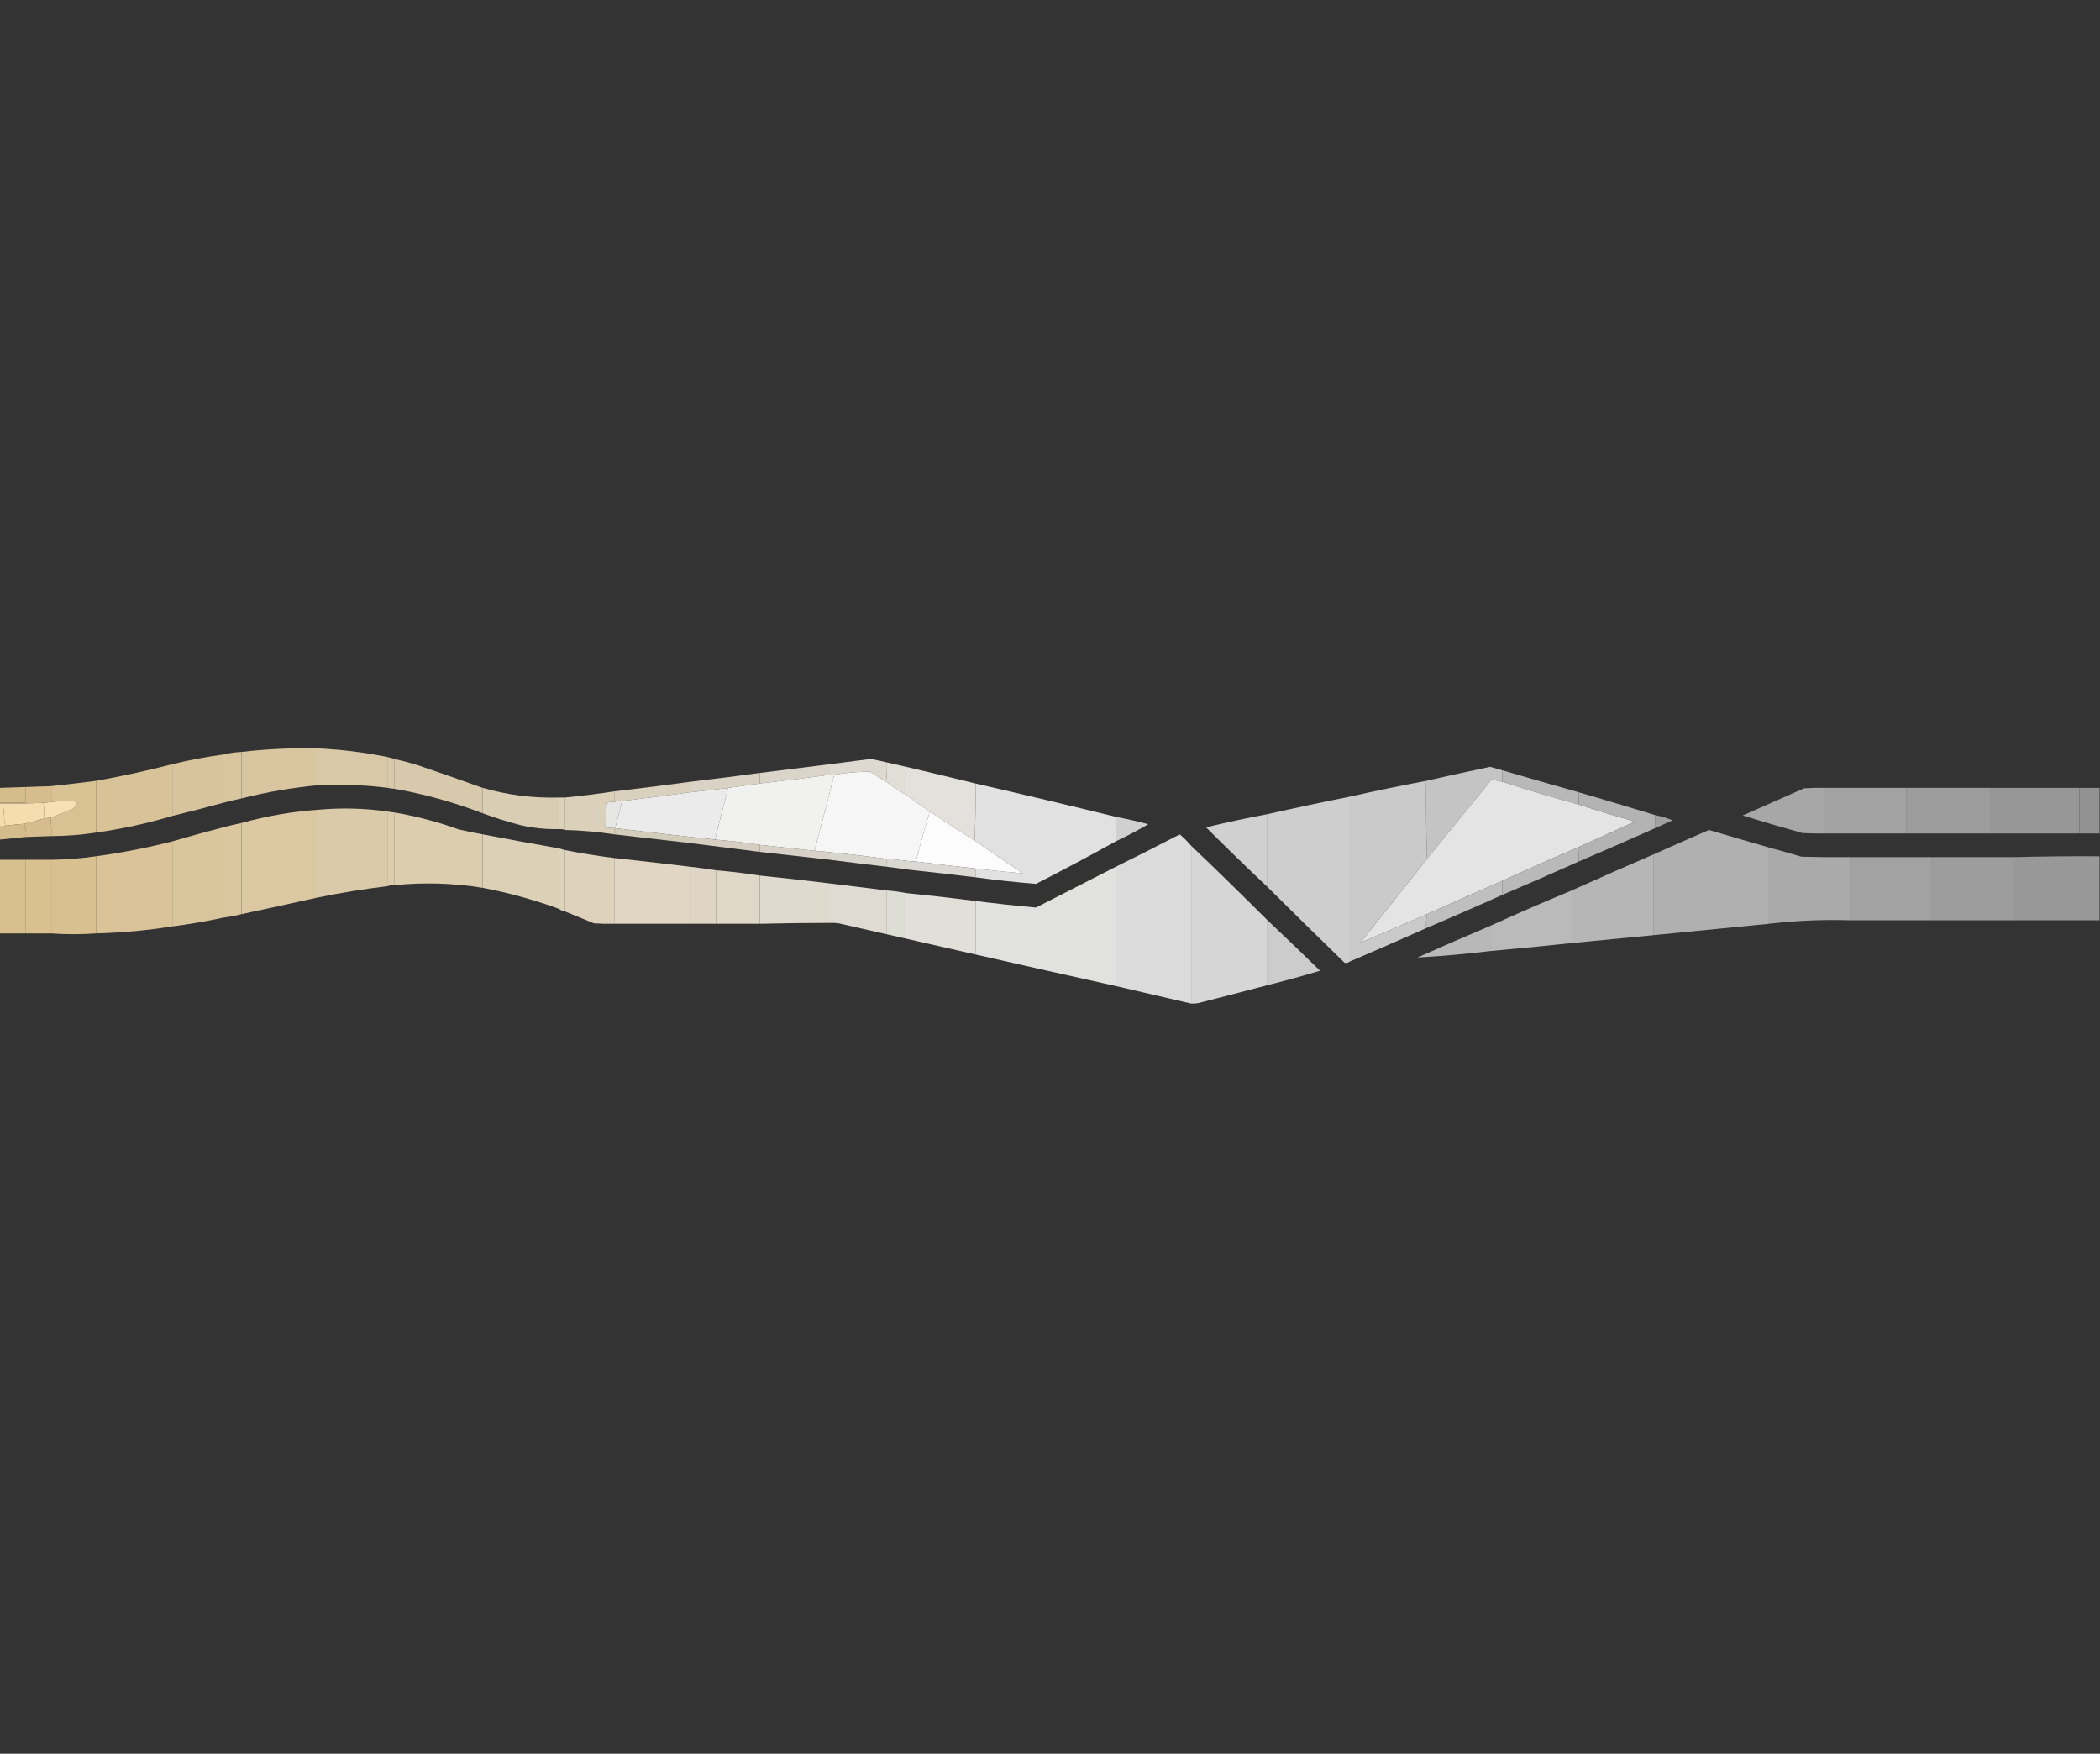 <?xml version="1.0" encoding="UTF-8"?> <svg xmlns="http://www.w3.org/2000/svg" xmlns:xlink="http://www.w3.org/1999/xlink" xmlns:svgjs="http://svgjs.com/svgjs" version="1.1" width="2395px" height="2000px"><rect width="100%" height="100%" fill="#333333" stroke="none"/><svg xmlns="http://www.w3.org/2000/svg" xmlns:xlink="http://www.w3.org/1999/xlink" version="1.1" width="2395px" height="2000px" style="shape-rendering:geometricPrecision; text-rendering:geometricPrecision; image-rendering:optimizeQuality; fill-rule:evenodd; clip-rule:evenodd"><g><path style="opacity:0.977" fill="#ddc9a4" d="M 362.5,853.5 C 362.5,867.5 362.5,881.5 362.5,895.5C 333.119,898.23 304.119,903.23 275.5,910.5C 275.5,892.833 275.5,875.167 275.5,857.5C 304.377,854.154 333.377,852.82 362.5,853.5 Z"></path></g><g><path style="opacity:0.974" fill="#ddccab" d="M 362.5,853.5 C 389.431,854.715 416.097,858.048 442.5,863.5C 442.5,875.167 442.5,886.833 442.5,898.5C 415.921,895.155 389.254,894.155 362.5,895.5C 362.5,881.5 362.5,867.5 362.5,853.5 Z"></path></g><g><path style="opacity:0.979" fill="#dcc9a0" d="M 275.5,857.5 C 275.5,875.167 275.5,892.833 275.5,910.5C 268.459,912.01 261.459,913.677 254.5,915.5C 254.5,897.167 254.5,878.833 254.5,860.5C 261.276,858.865 268.276,857.865 275.5,857.5 Z"></path></g><g><path style="opacity:0.98" fill="#dbc79e" d="M 254.5,860.5 C 254.5,878.833 254.5,897.167 254.5,915.5C 235.245,920.814 215.912,925.814 196.5,930.5C 196.5,910.833 196.5,891.167 196.5,871.5C 215.637,866.806 234.97,863.139 254.5,860.5 Z"></path></g><g><path style="opacity:0.964" fill="#decdae" d="M 442.5,863.5 C 444.894,864.015 447.228,864.681 449.5,865.5C 449.5,876.833 449.5,888.167 449.5,899.5C 447.139,899.326 444.806,898.993 442.5,898.5C 442.5,886.833 442.5,875.167 442.5,863.5 Z"></path></g><g><path style="opacity:0.96" fill="#dfcfb2" d="M 449.5,865.5 C 457.899,867.354 466.232,869.521 474.5,872C 500.037,880.619 525.37,889.453 550.5,898.5C 550.5,908.167 550.5,917.833 550.5,927.5C 517.752,914.896 484.085,905.563 449.5,899.5C 449.5,888.167 449.5,876.833 449.5,865.5 Z"></path></g><g><path style="opacity:0.961" fill="#e3dfd6" d="M 1011.5,869.5 C 1011.82,877.019 1011.49,884.352 1010.5,891.5C 1004.38,887.89 998.384,884.057 992.5,880C 978.757,880.092 965.09,881.259 951.5,883.5C 949.833,883.5 948.167,883.5 946.5,883.5C 946.5,879.5 946.5,875.5 946.5,871.5C 961.985,869.46 977.485,867.46 993,865.5C 999.224,866.645 1005.39,867.978 1011.5,869.5 Z"></path></g><g><path style="opacity:0.979" fill="#e3e1d9" d="M 1011.5,869.5 C 1018.83,871.166 1026.16,872.833 1033.5,874.5C 1033.5,885.167 1033.5,895.833 1033.5,906.5C 1025.56,901.886 1017.89,896.886 1010.5,891.5C 1011.49,884.352 1011.82,877.019 1011.5,869.5 Z"></path></g><g><path style="opacity:0.981" fill="#dbc499" d="M 196.5,871.5 C 196.5,891.167 196.5,910.833 196.5,930.5C 168.087,938.985 139.087,945.318 109.5,949.5C 109.5,929.833 109.5,910.167 109.5,890.5C 138.737,885.274 167.737,878.941 196.5,871.5 Z"></path></g><g><path style="opacity:0.956" fill="#e3dcd0" d="M 946.5,871.5 C 946.5,875.5 946.5,879.5 946.5,883.5C 920.02,887.185 893.354,890.518 866.5,893.5C 866.5,889.5 866.5,885.5 866.5,881.5C 893.168,878.167 919.834,874.833 946.5,871.5 Z"></path></g><g><path style="opacity:0.988" fill="#e5e2dd" d="M 1033.5,874.5 C 1059.86,880.706 1086.2,887.039 1112.5,893.5C 1112.83,915.34 1112.5,937.006 1111.5,958.5C 1094.36,947.76 1077.36,936.76 1060.5,925.5C 1051.32,919.413 1042.32,913.079 1033.5,906.5C 1033.5,895.833 1033.5,885.167 1033.5,874.5 Z"></path></g><g><path style="opacity:0.987" fill="#c5c5c5" d="M 1713.5,878.5 C 1713.5,882.833 1713.5,887.167 1713.5,891.5C 1709.41,890.915 1705.41,889.915 1701.5,888.5C 1676.81,918.852 1652.14,949.186 1627.5,979.5C 1626.5,950.005 1626.17,920.338 1626.5,890.5C 1650.65,884.935 1674.98,879.601 1699.5,874.5C 1704.19,875.837 1708.85,877.171 1713.5,878.5 Z"></path></g><g><path style="opacity:0.954" fill="#bfbfbf" d="M 1713.5,878.5 C 1742.46,886.989 1771.46,895.322 1800.5,903.5C 1800.5,908.167 1800.5,912.833 1800.5,917.5C 1771.17,909.589 1742.17,900.923 1713.5,891.5C 1713.5,887.167 1713.5,882.833 1713.5,878.5 Z"></path></g><g><path style="opacity:1" fill="#f6f6f6" d="M 1010.5,891.5 C 1017.89,896.886 1025.56,901.886 1033.5,906.5C 1042.32,913.079 1051.32,919.413 1060.5,925.5C 1054.72,944.273 1049.39,963.273 1044.5,982.5C 1040.47,982.495 1036.47,982.162 1032.5,981.5C 1025.53,980.541 1018.53,979.874 1011.5,979.5C 988.876,976.468 966.209,973.801 943.5,971.5C 939.519,970.979 935.519,970.646 931.5,970.5C 930.722,969.844 930.056,969.011 929.5,968C 936.942,939.844 944.276,911.677 951.5,883.5C 965.09,881.259 978.757,880.092 992.5,880C 998.384,884.057 1004.38,887.89 1010.5,891.5 Z"></path></g><g><path style="opacity:0.953" fill="#e2dacb" d="M 866.5,881.5 C 866.5,885.5 866.5,889.5 866.5,893.5C 854.64,895.163 842.64,896.829 830.5,898.5C 816.183,900.332 801.849,901.999 787.5,903.5C 787.5,899.5 787.5,895.5 787.5,891.5C 813.87,888.412 840.203,885.079 866.5,881.5 Z"></path></g><g><path style="opacity:1" fill="#f1f1f0" d="M 946.5,883.5 C 948.167,883.5 949.833,883.5 951.5,883.5C 944.276,911.677 936.942,939.844 929.5,968C 930.056,969.011 930.722,969.844 931.5,970.5C 909.846,968.073 888.179,965.74 866.5,963.5C 849.606,960.777 832.606,958.777 815.5,957.5C 820.344,937.792 825.344,918.125 830.5,898.5C 842.64,896.829 854.64,895.163 866.5,893.5C 893.354,890.518 920.02,887.185 946.5,883.5 Z"></path></g><g><path style="opacity:1" fill="#e4e4e4" d="M 1713.5,891.5 C 1742.17,900.923 1771.17,909.589 1800.5,917.5C 1821.62,924.287 1842.96,930.787 1864.5,937C 1843.44,946.533 1822.44,956.033 1801.5,965.5C 1771.92,978.129 1742.59,991.129 1713.5,1004.5C 1684.75,1016.97 1656.08,1029.64 1627.5,1042.5C 1602.19,1053.66 1576.86,1064.49 1551.5,1075C 1576.96,1043.23 1602.3,1011.39 1627.5,979.5C 1652.14,949.186 1676.81,918.852 1701.5,888.5C 1705.41,889.915 1709.41,890.915 1713.5,891.5 Z"></path></g><g><path style="opacity:0.981" fill="#dbc394" d="M 109.5,890.5 C 109.5,910.167 109.5,929.833 109.5,949.5C 92.611,952.102 75.611,953.435 58.5,953.5C 58.825,946.313 58.491,939.313 57.5,932.5C 66.256,929.519 74.922,926.019 83.5,922C 85.227,920.611 86.561,918.944 87.5,917C 87.241,915.739 86.574,914.739 85.5,914C 76.481,913.358 67.481,913.525 58.5,914.5C 58.5,908.5 58.5,902.5 58.5,896.5C 75.472,894.651 92.472,892.651 109.5,890.5 Z"></path></g><g><path style="opacity:0.992" fill="#cbcbcb" d="M 1626.5,890.5 C 1626.17,920.338 1626.5,950.005 1627.5,979.5C 1602.3,1011.39 1576.96,1043.23 1551.5,1075C 1576.86,1064.49 1602.19,1053.66 1627.5,1042.5C 1626.55,1047.74 1626.22,1053.07 1626.5,1058.5C 1597.69,1071.4 1568.69,1084.07 1539.5,1096.5C 1539.5,1033.83 1539.5,971.167 1539.5,908.5C 1568.37,901.993 1597.37,895.993 1626.5,890.5 Z"></path></g><g><path style="opacity:0.954" fill="#e1d8c5" d="M 787.5,891.5 C 787.5,895.5 787.5,899.5 787.5,903.5C 761.516,906.998 735.516,910.331 709.5,913.5C 706.391,913.264 703.391,913.597 700.5,914.5C 700.5,910.5 700.5,906.5 700.5,902.5C 729.55,899.112 758.55,895.445 787.5,891.5 Z"></path></g><g><path style="opacity:0.984" fill="#e4e3e3" d="M 1112.5,893.5 C 1166.04,905.803 1219.37,918.47 1272.5,931.5C 1272.5,940.833 1272.5,950.167 1272.5,959.5C 1242.55,976.147 1212.21,992.314 1181.5,1008C 1158.45,1006.12 1135.45,1003.62 1112.5,1000.5C 1112.5,997.167 1112.5,993.833 1112.5,990.5C 1130.51,992.667 1148.51,994.5 1166.5,996C 1147.99,983.637 1129.66,971.137 1111.5,958.5C 1112.5,937.006 1112.83,915.34 1112.5,893.5 Z"></path></g><g><path style="opacity:0.975" fill="#dbc191" d="M 58.5,896.5 C 58.5,902.5 58.5,908.5 58.5,914.5C 55.545,915.159 52.545,915.492 49.5,915.5C 34.18,916.29 18.847,916.623 3.5,916.5C 2.167,916.5 0.833,916.5 -0.5,916.5C -0.5,916.167 -0.5,915.833 -0.5,915.5C 9.5,915.5 19.5,915.5 29.5,915.5C 29.5,909.5 29.5,903.5 29.5,897.5C 39.165,897.122 48.831,896.789 58.5,896.5 Z"></path></g><g><path style="opacity:0.975" fill="#d9c18e" d="M 29.5,897.5 C 29.5,903.5 29.5,909.5 29.5,915.5C 19.5,915.5 9.5,915.5 -0.5,915.5C -0.5,909.833 -0.5,904.167 -0.5,898.5C 9.497,898.084 19.497,897.75 29.5,897.5 Z"></path></g><g><path style="opacity:0.969" fill="#dfd2b9" d="M 550.5,898.5 C 578.916,906.677 607.916,910.344 637.5,909.5C 637.5,921.5 637.5,933.5 637.5,945.5C 622.643,945.868 607.976,944.368 593.5,941C 578.919,937.195 564.586,932.695 550.5,927.5C 550.5,917.833 550.5,908.167 550.5,898.5 Z"></path></g><g><path style="opacity:1" fill="#ebebeb" d="M 830.5,898.5 C 825.344,918.125 820.344,937.792 815.5,957.5C 806.187,956.336 796.854,955.336 787.5,954.5C 758.836,951.093 730.17,947.76 701.5,944.5C 704.323,934.209 706.989,923.876 709.5,913.5C 735.516,910.331 761.516,906.998 787.5,903.5C 801.849,901.999 816.183,900.332 830.5,898.5 Z"></path></g><g><path style="opacity:0.968" fill="#aaaaaa" d="M 2080.5,898.5 C 2080.5,915.833 2080.5,933.167 2080.5,950.5C 2072.16,950.666 2063.83,950.5 2055.5,950C 2032.73,943.642 2010.06,936.975 1987.5,930C 2010.83,919.667 2034.17,909.333 2057.5,899C 2065.16,898.5 2072.83,898.334 2080.5,898.5 Z"></path></g><g><path style="opacity:0.99" fill="#a4a4a4" d="M 2080.5,898.5 C 2111.83,898.5 2143.17,898.5 2174.5,898.5C 2174.5,915.833 2174.5,933.167 2174.5,950.5C 2143.17,950.5 2111.83,950.5 2080.5,950.5C 2080.5,933.167 2080.5,915.833 2080.5,898.5 Z"></path></g><g><path style="opacity:0.982" fill="#9e9e9e" d="M 2174.5,898.5 C 2206.17,898.5 2237.83,898.5 2269.5,898.5C 2269.5,915.833 2269.5,933.167 2269.5,950.5C 2237.83,950.5 2206.17,950.5 2174.5,950.5C 2174.5,933.167 2174.5,915.833 2174.5,898.5 Z"></path></g><g><path style="opacity:0.974" fill="#999999" d="M 2269.5,898.5 C 2303.5,898.5 2337.5,898.5 2371.5,898.5C 2371.5,915.833 2371.5,933.167 2371.5,950.5C 2337.5,950.5 2303.5,950.5 2269.5,950.5C 2269.5,933.167 2269.5,915.833 2269.5,898.5 Z"></path></g><g><path style="opacity:0.97" fill="#949594" d="M 2371.5,898.5 C 2379.17,898.5 2386.83,898.5 2394.5,898.5C 2394.5,915.833 2394.5,933.167 2394.5,950.5C 2386.83,950.5 2379.17,950.5 2371.5,950.5C 2371.5,933.167 2371.5,915.833 2371.5,898.5 Z"></path></g><g><path style="opacity:0.964" fill="#e1d5bf" d="M 700.5,902.5 C 700.5,906.5 700.5,910.5 700.5,914.5C 697.552,914.223 694.719,914.556 692,915.5C 691.463,924.836 690.963,934.169 690.5,943.5C 693.807,944.051 697.14,944.384 700.5,944.5C 700.5,946.833 700.5,949.167 700.5,951.5C 681.948,948.645 663.281,946.978 644.5,946.5C 644.5,934.167 644.5,921.833 644.5,909.5C 663.196,907.663 681.863,905.33 700.5,902.5 Z"></path></g><g><path style="opacity:0.956" fill="#b9b9b9" d="M 1800.5,903.5 C 1829.63,912.028 1858.63,920.695 1887.5,929.5C 1887.5,934.5 1887.5,939.5 1887.5,944.5C 1858.62,957.439 1829.62,970.106 1800.5,982.5C 1800.21,976.741 1800.55,971.075 1801.5,965.5C 1822.44,956.033 1843.44,946.533 1864.5,937C 1842.96,930.787 1821.62,924.287 1800.5,917.5C 1800.5,912.833 1800.5,908.167 1800.5,903.5 Z"></path></g><g><path style="opacity:0.989" fill="#d0d0d0" d="M 1539.5,908.5 C 1539.5,971.167 1539.5,1033.83 1539.5,1096.5C 1537.77,1097.91 1535.77,1098.41 1533.5,1098C 1503.97,1069.3 1474.63,1040.47 1445.5,1011.5C 1445.5,983.833 1445.5,956.167 1445.5,928.5C 1476.72,921.455 1508.06,914.788 1539.5,908.5 Z"></path></g><g><path style="opacity:0.989" fill="#ded5bc" d="M 637.5,909.5 C 639.833,909.5 642.167,909.5 644.5,909.5C 644.5,921.833 644.5,934.167 644.5,946.5C 642.283,945.631 639.95,945.298 637.5,945.5C 637.5,933.5 637.5,921.5 637.5,909.5 Z"></path></g><g><path style="opacity:1" fill="#e6e6e5" d="M 709.5,913.5 C 706.989,923.876 704.323,934.209 701.5,944.5C 701.167,944.5 700.833,944.5 700.5,944.5C 697.14,944.384 693.807,944.051 690.5,943.5C 690.963,934.169 691.463,924.836 692,915.5C 694.719,914.556 697.552,914.223 700.5,914.5C 703.391,913.597 706.391,913.264 709.5,913.5 Z"></path></g><g><path style="opacity:1" fill="#f6e0b4" d="M 57.5,932.5 C 55.139,932.674 52.806,933.007 50.5,933.5C 50.64,927.464 50.307,921.464 49.5,915.5C 52.545,915.492 55.545,915.159 58.5,914.5C 67.481,913.525 76.481,913.358 85.5,914C 86.574,914.739 87.241,915.739 87.5,917C 86.561,918.944 85.227,920.611 83.5,922C 74.922,926.019 66.256,929.519 57.5,932.5 Z"></path></g><g><path style="opacity:1" fill="#f5ddb0" d="M 49.5,915.5 C 50.307,921.464 50.64,927.464 50.5,933.5C 42.744,935.513 35.078,937.513 27.5,939.5C 20.81,939.948 14.143,940.615 7.5,941.5C 5.836,940.051 5.002,938.051 5,935.5C 4.654,929.143 4.154,922.81 3.5,916.5C 18.847,916.623 34.18,916.29 49.5,915.5 Z"></path></g><g><path style="opacity:1" fill="#f4dcac" d="M -0.5,916.5 C 0.833,916.5 2.167,916.5 3.5,916.5C 4.154,922.81 4.654,929.143 5,935.5C 5.002,938.051 5.836,940.051 7.5,941.5C 5.052,942.473 2.385,942.806 -0.5,942.5C -0.5,933.833 -0.5,925.167 -0.5,916.5 Z"></path></g><g><path style="opacity:0.989" fill="#ddccab" d="M 442.5,925.5 C 442.5,953.833 442.5,982.167 442.5,1010.5C 415.659,1013.75 388.992,1018.08 362.5,1023.5C 362.5,990.167 362.5,956.833 362.5,923.5C 389.18,921.032 415.847,921.699 442.5,925.5 Z"></path></g><g><path style="opacity:0.989" fill="#ddc9a4" d="M 362.5,923.5 C 362.5,956.833 362.5,990.167 362.5,1023.5C 333.56,1029.98 304.56,1036.32 275.5,1042.5C 275.5,1007.83 275.5,973.167 275.5,938.5C 303.883,930.602 332.883,925.602 362.5,923.5 Z"></path></g><g><path style="opacity:0.989" fill="#decdae" d="M 442.5,925.5 C 444.806,925.993 447.139,926.326 449.5,926.5C 449.5,954.167 449.5,981.833 449.5,1009.5C 447.05,1009.3 444.717,1009.63 442.5,1010.5C 442.5,982.167 442.5,953.833 442.5,925.5 Z"></path></g><g><path style="opacity:1" fill="#fcfcfc" d="M 1060.5,925.5 C 1077.36,936.76 1094.36,947.76 1111.5,958.5C 1129.66,971.137 1147.99,983.637 1166.5,996C 1148.51,994.5 1130.51,992.667 1112.5,990.5C 1089.77,987.984 1067.1,985.318 1044.5,982.5C 1049.39,963.273 1054.72,944.273 1060.5,925.5 Z"></path></g><g><path style="opacity:0.983" fill="#dfcfb1" d="M 449.5,926.5 C 474.733,930.808 499.4,937.308 523.5,946C 532.48,948.029 541.48,949.863 550.5,951.5C 550.5,971.833 550.5,992.167 550.5,1012.5C 516.992,1007.06 483.326,1006.06 449.5,1009.5C 449.5,981.833 449.5,954.167 449.5,926.5 Z"></path></g><g><path style="opacity:0.965" fill="#d5d5d5" d="M 1445.5,928.5 C 1445.5,956.167 1445.5,983.833 1445.5,1011.5C 1421.86,989.19 1398.52,966.524 1375.5,943.5C 1398.69,937.87 1422.02,932.87 1445.5,928.5 Z"></path></g><g><path style="opacity:0.852" fill="#b4b5b4" d="M 1887.5,929.5 C 1894.35,930.88 1901.02,932.88 1907.5,935.5C 1900.82,938.51 1894.15,941.51 1887.5,944.5C 1887.5,939.5 1887.5,934.5 1887.5,929.5 Z"></path></g><g><path style="opacity:0.917" fill="#dedede" d="M 1272.5,931.5 C 1284.93,933.857 1297.26,936.691 1309.5,940C 1297.43,947.035 1285.1,953.535 1272.5,959.5C 1272.5,950.167 1272.5,940.833 1272.5,931.5 Z"></path></g><g><path style="opacity:0.97" fill="#dbc191" d="M 57.5,932.5 C 58.491,939.313 58.825,946.313 58.5,953.5C 48.817,953.896 39.15,954.229 29.5,954.5C 30.108,949.056 29.442,944.056 27.5,939.5C 35.078,937.513 42.744,935.513 50.5,933.5C 52.806,933.007 55.139,932.674 57.5,932.5 Z"></path></g><g><path style="opacity:0.99" fill="#dcc9a0" d="M 275.5,938.5 C 275.5,973.167 275.5,1007.83 275.5,1042.5C 268.597,1044.31 261.597,1045.64 254.5,1046.5C 254.5,1012.17 254.5,977.833 254.5,943.5C 261.466,941.675 268.466,940.009 275.5,938.5 Z"></path></g><g><path style="opacity:0.965" fill="#d9c18f" d="M 27.5,939.5 C 29.442,944.056 30.108,949.056 29.5,954.5C 19.5,955.5 9.5,956.5 -0.5,957.5C -0.5,952.5 -0.5,947.5 -0.5,942.5C 2.385,942.806 5.052,942.473 7.5,941.5C 14.143,940.615 20.81,939.948 27.5,939.5 Z"></path></g><g><path style="opacity:0.989" fill="#dbc79e" d="M 254.5,943.5 C 254.5,977.833 254.5,1012.17 254.5,1046.5C 235.349,1050.69 216.016,1054.03 196.5,1056.5C 196.5,1024.17 196.5,991.833 196.5,959.5C 215.646,953.878 234.98,948.544 254.5,943.5 Z"></path></g><g><path style="opacity:0.924" fill="#e1d8c5" d="M 700.5,944.5 C 700.833,944.5 701.167,944.5 701.5,944.5C 730.17,947.76 758.836,951.093 787.5,954.5C 787.5,956.833 787.5,959.167 787.5,961.5C 758.49,958.249 729.49,954.915 700.5,951.5C 700.5,949.167 700.5,946.833 700.5,944.5 Z"></path></g><g><path style="opacity:0.989" fill="#b2b2b2" d="M 2017.5,966.5 C 2017.5,995.5 2017.5,1024.5 2017.5,1053.5C 1973.5,1057.83 1929.5,1062.17 1885.5,1066.5C 1885.5,1035.83 1885.5,1005.17 1885.5,974.5C 1906.61,965.072 1927.78,955.739 1949,946.5C 1971.81,953.27 1994.64,959.937 2017.5,966.5 Z"></path></g><g><path style="opacity:0.982" fill="#dfd2b9" d="M 550.5,951.5 C 579.453,957.091 608.453,962.424 637.5,967.5C 637.5,990.5 637.5,1013.5 637.5,1036.5C 609.152,1026.16 580.152,1018.16 550.5,1012.5C 550.5,992.167 550.5,971.833 550.5,951.5 Z"></path></g><g><path style="opacity:0.992" fill="#dcdcdc" d="M 1358.5,964.5 C 1358.5,1024.5 1358.5,1084.5 1358.5,1144.5C 1329.83,1137.83 1301.17,1131.17 1272.5,1124.5C 1272.5,1079.17 1272.5,1033.83 1272.5,988.5C 1296.96,976.435 1321.3,964.102 1345.5,951.5C 1350.19,955.521 1354.52,959.854 1358.5,964.5 Z"></path></g><g><path style="opacity:0.932" fill="#e2dacb" d="M 787.5,954.5 C 796.854,955.336 806.187,956.336 815.5,957.5C 832.606,958.777 849.606,960.777 866.5,963.5C 866.5,966.167 866.5,968.833 866.5,971.5C 840.204,968.088 813.871,964.755 787.5,961.5C 787.5,959.167 787.5,956.833 787.5,954.5 Z"></path></g><g><path style="opacity:0.988" fill="#dbc499" d="M 196.5,959.5 C 196.5,991.833 196.5,1024.17 196.5,1056.5C 167.696,1061.08 138.696,1063.75 109.5,1064.5C 109.5,1035.17 109.5,1005.83 109.5,976.5C 138.831,972.5 167.831,966.834 196.5,959.5 Z"></path></g><g><path style="opacity:0.936" fill="#e3dcd1" d="M 866.5,963.5 C 888.179,965.74 909.846,968.073 931.5,970.5C 935.519,970.646 939.519,970.979 943.5,971.5C 944.209,972.404 945.209,972.737 946.5,972.5C 946.5,975.167 946.5,977.833 946.5,980.5C 919.833,977.5 893.166,974.5 866.5,971.5C 866.5,968.833 866.5,966.167 866.5,963.5 Z"></path></g><g><path style="opacity:0.988" fill="#d7d7d7" d="M 1358.5,964.5 C 1387.83,992.498 1416.83,1020.83 1445.5,1049.5C 1445.5,1074.17 1445.5,1098.83 1445.5,1123.5C 1419.21,1130.43 1392.88,1137.26 1366.5,1144C 1363.85,1144.5 1361.19,1144.66 1358.5,1144.5C 1358.5,1084.5 1358.5,1024.5 1358.5,964.5 Z"></path></g><g><path style="opacity:0.957" fill="#bfbfbf" d="M 1801.5,965.5 C 1800.55,971.075 1800.21,976.741 1800.5,982.5C 1771.62,995.439 1742.62,1008.11 1713.5,1020.5C 1713.5,1015.17 1713.5,1009.83 1713.5,1004.5C 1742.59,991.129 1771.92,978.129 1801.5,965.5 Z"></path></g><g><path style="opacity:0.986" fill="#ababab" d="M 2017.5,966.5 C 2029.86,969.84 2042.19,973.34 2054.5,977C 2072.83,977.5 2091.16,977.667 2109.5,977.5C 2109.5,1001.5 2109.5,1025.5 2109.5,1049.5C 2078.72,1048.58 2048.05,1049.91 2017.5,1053.5C 2017.5,1024.5 2017.5,995.5 2017.5,966.5 Z"></path></g><g><path style="opacity:0.982" fill="#ded5bc" d="M 637.5,967.5 C 639.833,968.167 642.167,968.833 644.5,969.5C 644.5,992.833 644.5,1016.17 644.5,1039.5C 641.843,1039.07 639.509,1038.07 637.5,1036.5C 637.5,1013.5 637.5,990.5 637.5,967.5 Z"></path></g><g><path style="opacity:0.981" fill="#e1d5bf" d="M 644.5,969.5 C 663.099,973.156 681.766,976.156 700.5,978.5C 700.5,1003.5 700.5,1028.5 700.5,1053.5C 692.826,1053.67 685.159,1053.5 677.5,1053C 666.474,1048.48 655.474,1043.98 644.5,1039.5C 644.5,1016.17 644.5,992.833 644.5,969.5 Z"></path></g><g><path style="opacity:0.939" fill="#e3dfd6" d="M 943.5,971.5 C 966.209,973.801 988.876,976.468 1011.5,979.5C 1011.5,982.5 1011.5,985.5 1011.5,988.5C 989.802,985.978 968.135,983.311 946.5,980.5C 946.5,977.833 946.5,975.167 946.5,972.5C 945.209,972.737 944.209,972.404 943.5,971.5 Z"></path></g><g><path style="opacity:0.984" fill="#b8b8b8" d="M 1885.5,974.5 C 1885.5,1005.17 1885.5,1035.83 1885.5,1066.5C 1854.51,1069.57 1823.51,1072.57 1792.5,1075.5C 1792.5,1055.5 1792.5,1035.5 1792.5,1015.5C 1823.31,1001.6 1854.31,987.93 1885.5,974.5 Z"></path></g><g><path style="opacity:0.989" fill="#dbc293" d="M 109.5,976.5 C 109.5,1005.83 109.5,1035.17 109.5,1064.5C 92.497,1065.69 75.497,1065.69 58.5,1064.5C 58.5,1036.5 58.5,1008.5 58.5,980.5C 75.608,980.254 92.608,978.921 109.5,976.5 Z"></path></g><g><path style="opacity:0.988" fill="#999999" d="M 2394.5,976.5 C 2394.5,1000.83 2394.5,1025.17 2394.5,1049.5C 2361.5,1049.5 2328.5,1049.5 2295.5,1049.5C 2295.5,1025.5 2295.5,1001.5 2295.5,977.5C 2328.49,976.658 2361.49,976.325 2394.5,976.5 Z"></path></g><g><path style="opacity:0.989" fill="#a4a4a4" d="M 2109.5,977.5 C 2140.5,977.5 2171.5,977.5 2202.5,977.5C 2202.5,1001.5 2202.5,1025.5 2202.5,1049.5C 2171.5,1049.5 2140.5,1049.5 2109.5,1049.5C 2109.5,1025.5 2109.5,1001.5 2109.5,977.5 Z"></path></g><g><path style="opacity:0.994" fill="#9e9e9e" d="M 2202.5,977.5 C 2233.5,977.5 2264.5,977.5 2295.5,977.5C 2295.5,1001.5 2295.5,1025.5 2295.5,1049.5C 2264.5,1049.5 2233.5,1049.5 2202.5,1049.5C 2202.5,1025.5 2202.5,1001.5 2202.5,977.5 Z"></path></g><g><path style="opacity:0.988" fill="#e1d7c4" d="M 700.5,978.5 C 729.517,981.687 758.517,985.02 787.5,988.5C 787.5,1010.17 787.5,1031.83 787.5,1053.5C 758.5,1053.5 729.5,1053.5 700.5,1053.5C 700.5,1028.5 700.5,1003.5 700.5,978.5 Z"></path></g><g><path style="opacity:0.944" fill="#e3e1d9" d="M 1011.5,979.5 C 1018.53,979.874 1025.53,980.541 1032.5,981.5C 1033.41,984.728 1033.75,988.061 1033.5,991.5C 1026.23,990.341 1018.9,989.341 1011.5,988.5C 1011.5,985.5 1011.5,982.5 1011.5,979.5 Z"></path></g><g><path style="opacity:0.986" fill="#d9c18e" d="M -0.5,980.5 C 9.5,980.5 19.5,980.5 29.5,980.5C 29.5,1008.5 29.5,1036.5 29.5,1064.5C 19.5,1064.5 9.5,1064.5 -0.5,1064.5C -0.5,1036.5 -0.5,1008.5 -0.5,980.5 Z"></path></g><g><path style="opacity:0.987" fill="#dac190" d="M 29.5,980.5 C 39.167,980.5 48.833,980.5 58.5,980.5C 58.5,1008.5 58.5,1036.5 58.5,1064.5C 48.833,1064.5 39.167,1064.5 29.5,1064.5C 29.5,1036.5 29.5,1008.5 29.5,980.5 Z"></path></g><g><path style="opacity:0.944" fill="#e5e2dd" d="M 1032.5,981.5 C 1036.47,982.162 1040.47,982.495 1044.5,982.5C 1067.1,985.318 1089.77,987.984 1112.5,990.5C 1112.5,993.833 1112.5,997.167 1112.5,1000.5C 1086.19,997.281 1059.86,994.281 1033.5,991.5C 1033.75,988.061 1033.41,984.728 1032.5,981.5 Z"></path></g><g><path style="opacity:0.982" fill="#e1d8c9" d="M 787.5,988.5 C 797.334,989.603 807.001,990.936 816.5,992.5C 816.5,1012.83 816.5,1033.17 816.5,1053.5C 806.833,1053.5 797.167,1053.5 787.5,1053.5C 787.5,1031.83 787.5,1010.17 787.5,988.5 Z"></path></g><g><path style="opacity:0.986" fill="#e3e3e2" d="M 1272.5,988.5 C 1272.5,1033.83 1272.5,1079.17 1272.5,1124.5C 1219.14,1112.63 1165.8,1100.63 1112.5,1088.5C 1112.5,1068.17 1112.5,1047.83 1112.5,1027.5C 1135.49,1030.42 1158.49,1032.92 1181.5,1035C 1211.86,1019.49 1242.19,1003.99 1272.5,988.5 Z"></path></g><g><path style="opacity:0.979" fill="#e2dbcc" d="M 816.5,992.5 C 833.382,993.861 850.048,995.861 866.5,998.5C 866.5,1016.83 866.5,1035.17 866.5,1053.5C 849.833,1053.5 833.167,1053.5 816.5,1053.5C 816.5,1033.17 816.5,1012.83 816.5,992.5 Z"></path></g><g><path style="opacity:0.982" fill="#e3dcd0" d="M 866.5,998.5 C 893.2,1001.21 919.866,1004.21 946.5,1007.5C 946.5,1022.5 946.5,1037.5 946.5,1052.5C 919.829,1052.53 893.162,1052.86 866.5,1053.5C 866.5,1035.17 866.5,1016.83 866.5,998.5 Z"></path></g><g><path style="opacity:0.957" fill="#c5c5c5" d="M 1713.5,1004.5 C 1713.5,1009.83 1713.5,1015.17 1713.5,1020.5C 1684.62,1033.44 1655.62,1046.11 1626.5,1058.5C 1626.22,1053.07 1626.55,1047.74 1627.5,1042.5C 1656.08,1029.64 1684.75,1016.97 1713.5,1004.5 Z"></path></g><g><path style="opacity:0.977" fill="#e3ded6" d="M 946.5,1007.5 C 968.177,1010.08 989.843,1012.75 1011.5,1015.5C 1011.5,1032.17 1011.5,1048.83 1011.5,1065.5C 993.171,1061.4 974.837,1057.23 956.5,1053C 953.183,1052.5 949.85,1052.33 946.5,1052.5C 946.5,1037.5 946.5,1022.5 946.5,1007.5 Z"></path></g><g><path style="opacity:0.978" fill="#e2e1d8" d="M 1011.5,1015.5 C 1019.03,1016.07 1026.36,1017.07 1033.5,1018.5C 1033.5,1035.83 1033.5,1053.17 1033.5,1070.5C 1026.17,1068.83 1018.83,1067.17 1011.5,1065.5C 1011.5,1048.83 1011.5,1032.17 1011.5,1015.5 Z"></path></g><g><path style="opacity:0.974" fill="#bebebe" d="M 1792.5,1015.5 C 1792.5,1035.5 1792.5,1055.5 1792.5,1075.5C 1761.87,1078.76 1731.2,1081.76 1700.5,1084.5C 1700.5,1074.83 1700.5,1065.17 1700.5,1055.5C 1730.93,1041.62 1761.6,1028.29 1792.5,1015.5 Z"></path></g><g><path style="opacity:0.981" fill="#e5e1dd" d="M 1033.5,1018.5 C 1059.88,1021.13 1086.21,1024.13 1112.5,1027.5C 1112.5,1047.83 1112.5,1068.17 1112.5,1088.5C 1086.17,1082.5 1059.83,1076.5 1033.5,1070.5C 1033.5,1053.17 1033.5,1035.83 1033.5,1018.5 Z"></path></g><g><path style="opacity:0.959" fill="#d2d2d2" d="M 1445.5,1049.5 C 1465.63,1068.46 1485.63,1087.63 1505.5,1107C 1485.68,1112.99 1465.68,1118.49 1445.5,1123.5C 1445.5,1098.83 1445.5,1074.17 1445.5,1049.5 Z"></path></g><g><path style="opacity:0.922" fill="#c3c3c3" d="M 1700.5,1055.5 C 1700.5,1065.17 1700.5,1074.83 1700.5,1084.5C 1672.56,1087.86 1644.56,1090.36 1616.5,1092C 1644.4,1079.55 1672.4,1067.38 1700.5,1055.5 Z"></path></g></svg><style>@media (prefers-color-scheme: light) { :root { filter: none; } } </style></svg> 